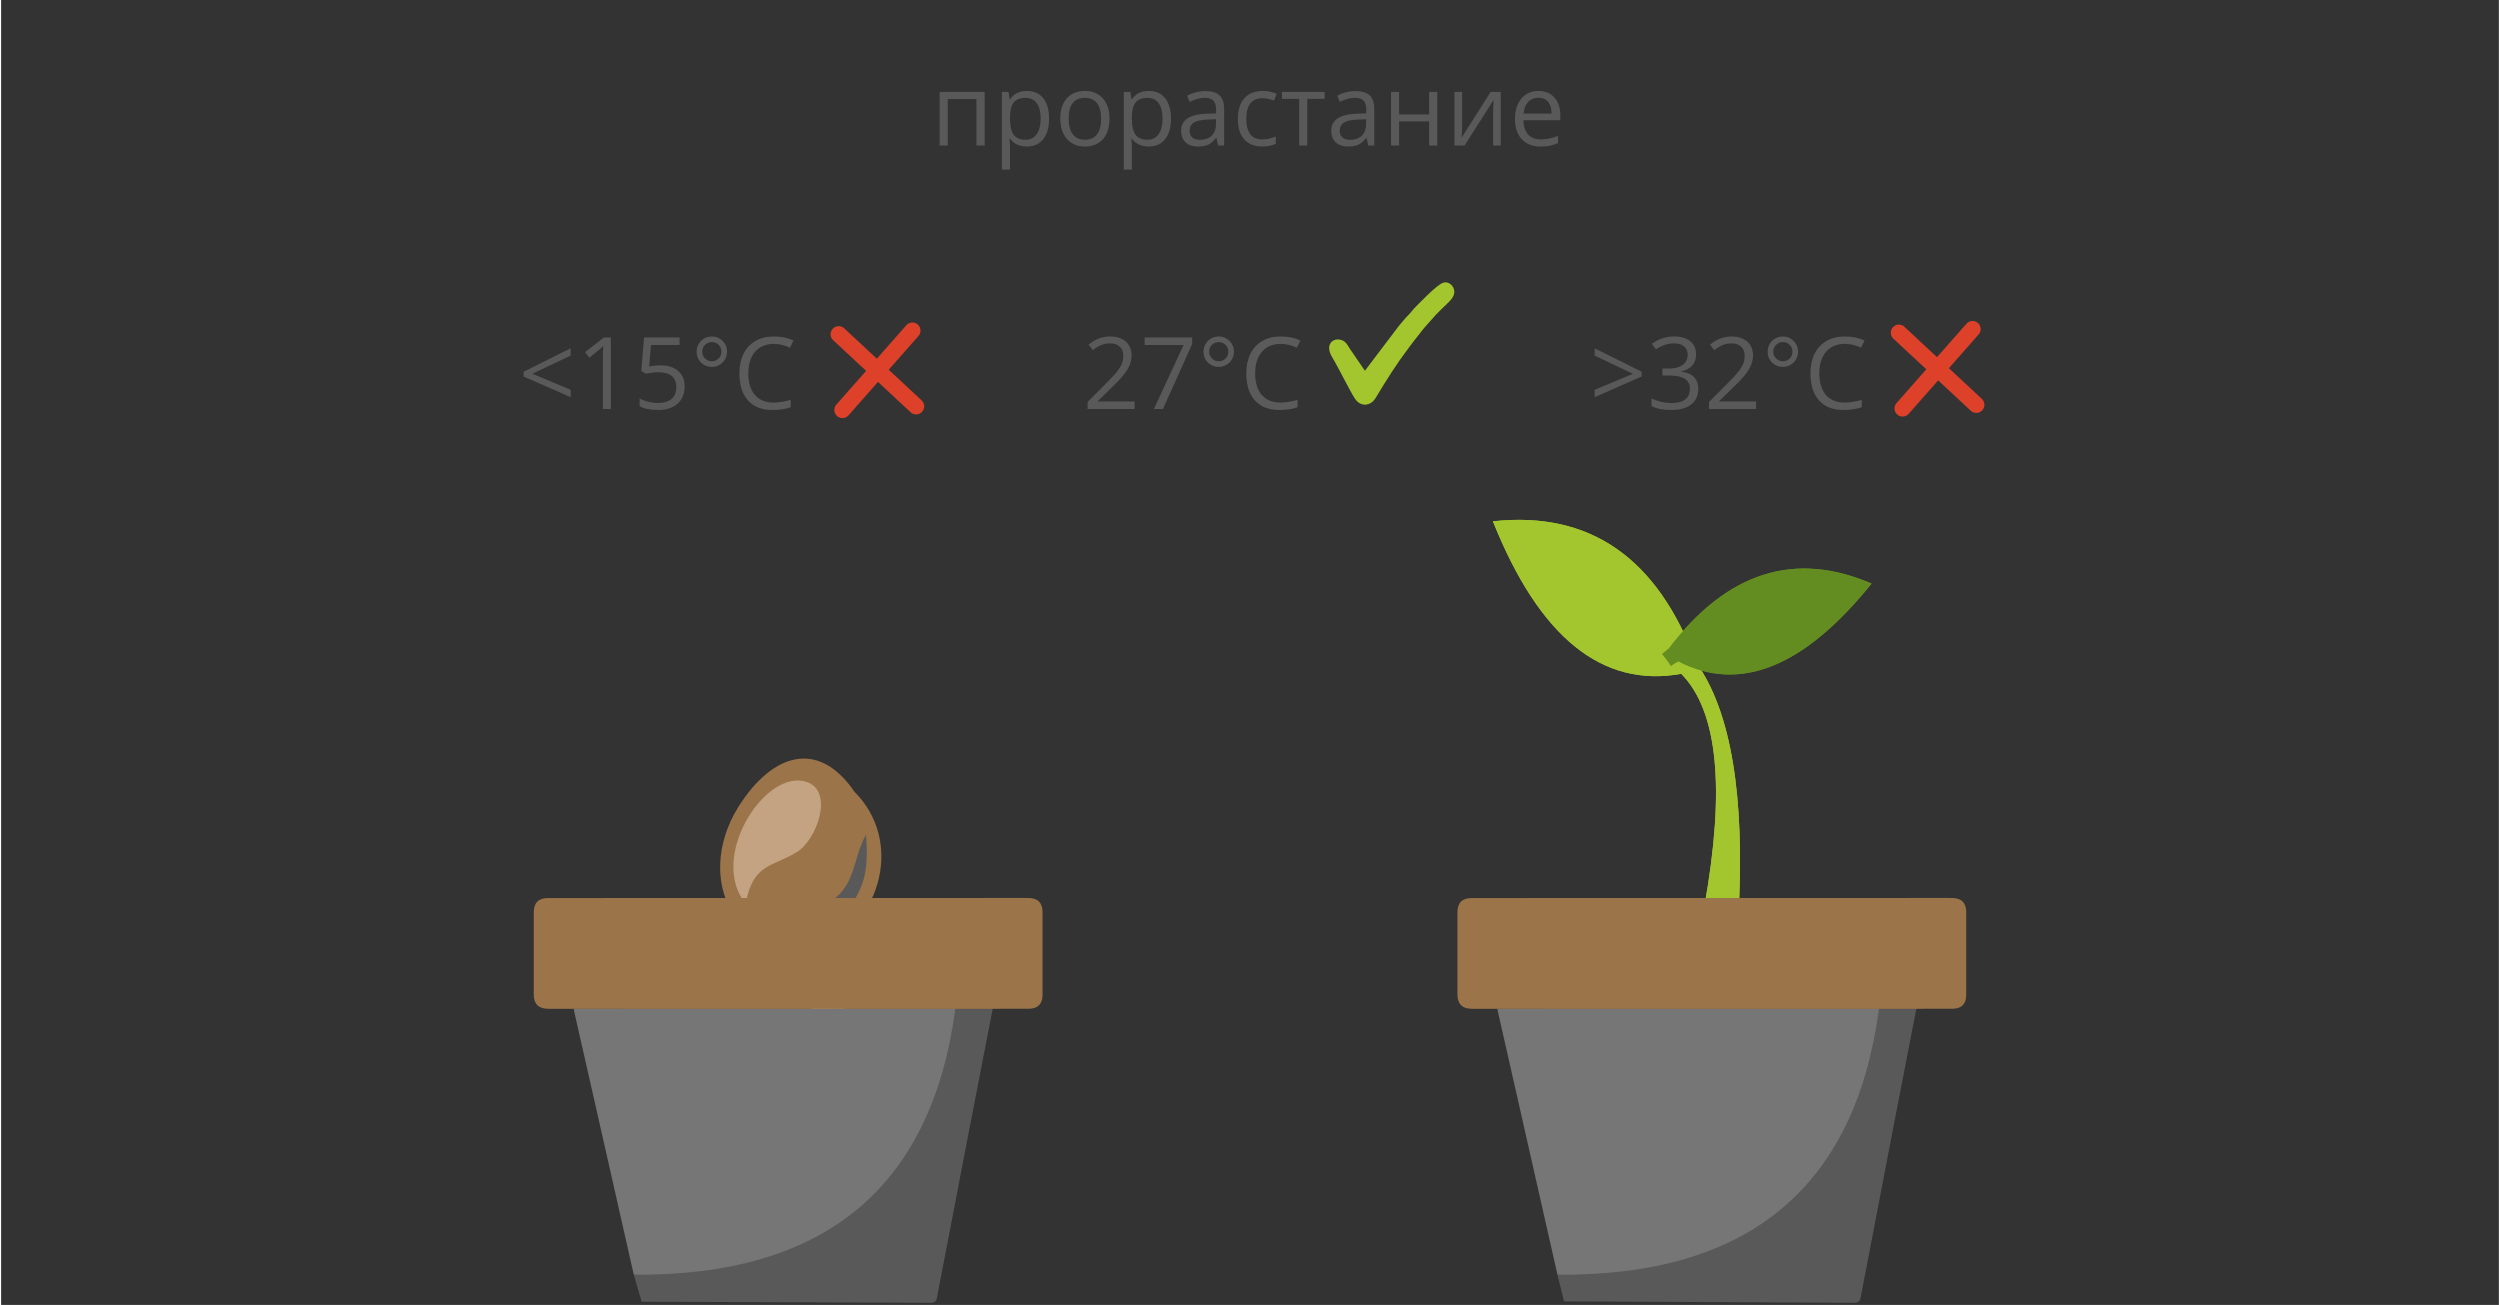 <?xml version="1.0" encoding="UTF-8"?>
<!DOCTYPE svg PUBLIC "-//W3C//DTD SVG 1.1//EN" "http://www.w3.org/Graphics/SVG/1.1/DTD/svg11.dtd">
<!-- Creator: CorelDRAW X8 -->
<svg xmlns="http://www.w3.org/2000/svg" xml:space="preserve" width="364px" height="190px" version="1.1" style="shape-rendering:geometricPrecision; text-rendering:geometricPrecision; image-rendering:optimizeQuality; fill-rule:evenodd; clip-rule:evenodd"
viewBox="0 0 72502 37878"
 xmlns:xlink="http://www.w3.org/1999/xlink">
 <rect x="0" y="0" width="72502" height="37878" fill="#333333" stroke="none"/>
 <defs>
  <style type="text/css">
   <![CDATA[
    .str0 {stroke:#A3C52D;stroke-width:235.463}
    .str1 {stroke:#DD412A;stroke-width:470.927;stroke-linecap:round;stroke-linejoin:round}
    .fil0 {fill:none}
    .fil9 {fill:#767676}
    .fil3 {fill:#595959}
    .fil6 {fill:#638D21}
    .fil1 {fill:#9C744A}
    .fil7 {fill:#A3C52D}
    .fil2 {fill:#C4A382}
    .fil5 {fill:#FFDDBB}
    .fil4 {fill:#FFE7CF}
    .fil11 {fill:#5B5B5B;fill-rule:nonzero}
    .fil8 {fill:#595959;fill-rule:nonzero}
    .fil10 {fill:#9C744A;fill-rule:nonzero}
   ]]>
  </style>
 </defs>
 <g id="Слой_x0020_1">
  <rect class="fil0" width="72501" height="37878"/>
  <g id="_853613571104">
   <g>
    <g>
     <path class="fil1" d="M21945 27293c566,447 1004,627 1734,362 1963,-926 2473,-3295 1094,-4669 -1057,-1547 -2394,-1119 -3375,438 -634,1006 -945,2697 547,3869z"/>
     <path class="fil2" d="M21615 26216c217,-1157 758,-1041 1485,-1485 583,-357 1092,-1785 264,-2040 -1143,-353 -2699,1979 -1879,3357 75,125 48,82 130,168z"/>
     <path class="fil3" d="M25108 24227c-365,628 -295,1347 -892,1836 -428,351 -1417,361 -1328,1213 584,182 1482,-598 1690,-877 523,-701 593,-1191 530,-2172z"/>
    </g>
    <path class="fil4" d="M24880 26644c1302,1598 -2373,5124 -2426,4329 -24,-382 487,-530 1094,-1748 409,-820 314,-1373 208,-1646 222,-119 449,-296 677,-535 168,-120 317,-254 447,-400z"/>
    <path class="fil5" d="M22863 30975c1577,-1786 2102,-3096 1577,-3930 167,-119 314,-252 444,-397 1029,1275 -1090,3767 -2021,4327z"/>
   </g>
   <g>
    <path class="fil6" d="M48210 18984c64,-57 130,-111 196,-162 1687,-2217 3650,-2845 5887,-1883 -1955,2427 -3825,3181 -5610,2260 -74,39 -145,84 -215,133 -77,-123 -164,-239 -258,-348z"/>
    <path class="fil7" d="M50429 26578c193,-3476 -215,-5923 -1224,-7343 -1119,-3041 -3087,-4410 -5903,-4103 1346,3366 3168,4842 5467,4427 1062,1076 1285,3325 671,6748 183,457 670,173 989,271z"/>
    <path class="fil7" d="M50429 26578c193,-3476 -215,-5923 -1224,-7343 -1119,-3041 -3087,-4410 -5903,-4103 1346,3366 3168,4842 5467,4427 1062,1076 1285,3325 671,6748 183,457 670,173 989,271z"/>
    <g>
     <path class="fil6" d="M48210 18984c64,-57 130,-111 196,-162 1687,-2217 3650,-2845 5887,-1883 -1955,2427 -3825,3181 -5610,2260 -74,39 -145,84 -215,133 -77,-123 -164,-239 -258,-348z"/>
     <path class="fil8" d="M44450 29278l11143 0c-492,2510 -970,5022 -1453,7533 -56,287 -114,573 -165,860 -16,89 -56,126 -145,145l-8464 -42 -191 -775c888,-101 1419,-1069 988,-1873 -22,-60 -54,-147 -82,-203 -15,-98 -40,-192 -75,-282 -21,-185 -120,-457 -184,-637 -37,-156 -58,-314 -116,-466 -85,-281 -41,-579 -98,-866 -8,-101 -18,-227 -37,-325 -6,-169 -87,-530 -152,-675 -58,-156 -108,-317 -164,-473 -38,-123 -91,-242 -121,-367 -21,-138 -63,-260 -105,-391 -17,-94 -47,-186 -68,-281 -42,-361 -233,-676 -511,-882z"/>
     <path class="fil9" d="M45175 36999c5531,50 8642,-2525 9333,-7721l-11077 0 15 84 559 2464 1170 5173zm-658 -7130c120,596 235,1194 352,1790l860 4389c42,216 81,432 92,655l-1812 -6947c155,0 289,-7 423,6 32,2 76,66 85,107zm352 1790c-117,-596 -232,-1194 -352,-1790 -9,-41 -53,-105 -85,-107 -134,-13 -268,-6 -423,-6l1812 6947c-11,-223 -50,-439 -92,-655l-860 -4389z"/>
     <path class="fil10" d="M49681 26489c0,1 0,1 0,1 -1034,0 -2068,0 -3103,0 -1255,0 -2511,0 -3767,1 -160,1 -258,83 -258,213 -1,131 97,214 257,215 176,2 353,-1 529,-1 1607,0 3215,-1 4823,0 1518,0 3035,1 4553,1 1277,1 2556,3 3833,4 146,0 252,-96 251,-223 -1,-132 -84,-200 -249,-201 -334,-4 -668,-9 -1002,-9 -1956,-1 -3911,-1 -5867,-1zm6590 -425l-315 0 -21 0c-216,0 -433,1 -649,1 -2217,0 -4434,0 -6650,1 -1982,0 -3965,0 -5947,1 -280,0 -417,137 -417,414 0,348 0,696 0,1043l0 336c0,335 0,670 0,1005 0,276 141,416 416,416 808,1 1616,2 2424,2 1513,1 8969,0 10481,0 0,-5 461,-3 1046,-3 263,0 401,-138 401,-400 1,-803 1,-1607 0,-2410 0,-265 -143,-405 -413,-405 -112,-1 -224,-1 -335,-1l-21 0z"/>
    </g>
   </g>
   <path class="fil8" d="M17640 29278l11143 0c-492,2510 -970,5022 -1454,7533 -56,287 -114,573 -165,860 -16,89 -56,126 -144,145l-8427 -32 -229 -785c889,-101 1420,-1069 988,-1873 -21,-60 -54,-147 -82,-203 -14,-98 -40,-192 -75,-282 -21,-185 -120,-457 -184,-637 -37,-156 -58,-314 -116,-466 -85,-281 -41,-579 -98,-866 -8,-101 -18,-227 -36,-325 -7,-169 -87,-530 -152,-675 -58,-156 -108,-317 -165,-473 -38,-123 -91,-242 -120,-367 -22,-138 -64,-260 -105,-391 -17,-94 -48,-186 -69,-281 -42,-361 -233,-676 -510,-882z"/>
   <path class="fil9" d="M18364 36999c5531,50 8642,-2525 9334,-7721l-11077 0 14 84 559 2464 1170 5173zm-658 -7130c121,596 236,1194 352,1790l860 4389c43,216 81,432 93,655l-1813 -6947c155,0 290,-7 423,6 32,2 77,66 85,107zm352 1790c-116,-596 -231,-1194 -352,-1790 -8,-41 -53,-105 -85,-107 -133,-13 -268,-6 -423,-6l1813 6947c-12,-223 -50,-439 -93,-655l-860 -4389z"/>
   <path class="fil10" d="M22871 26489c0,1 0,1 0,1 -1035,0 -2069,0 -3103,0 -1256,0 -2512,0 -3767,1 -161,1 -259,83 -259,213 0,131 97,214 258,215 176,2 352,-1 528,-1 1608,0 3216,-1 4824,0 1517,0 3034,1 4552,1 1278,1 2556,3 3834,4 145,0 251,-96 250,-223 -1,-132 -83,-200 -249,-201 -334,-4 -668,-9 -1002,-9 -1955,-1 -3911,-1 -5866,-1zm6589 -425l-314 0 -21 0c-217,0 -433,1 -650,1 -2217,0 -4433,0 -6650,1 -1982,0 -3964,0 -5947,1 -280,0 -417,137 -417,414 0,348 0,696 0,1043l0 336c0,335 0,670 0,1005 0,276 141,416 417,416 808,1 1616,2 2424,2 1512,1 8968,0 10481,0 0,-5 461,-3 1046,-3 262,0 400,-138 400,-400 1,-803 1,-1607 0,-2410 0,-265 -142,-405 -413,-405 -112,-1 -223,-1 -335,-1l-21 0z"/>
  </g>
  <path class="fil8" d="M27479 4224l-236 0 0 -1555 1306 0 0 1555 -239 0 0 -1351 -831 0 0 1351zm2294 29c-101,0 -194,-18 -278,-56 -83,-37 -154,-95 -210,-172l-17 0c11,90 17,177 17,258l0 639 -236 0 0 -2253 192 0 33 212 11 0c60,-85 131,-147 211,-184 81,-38 173,-57 277,-57 206,0 366,71 478,212 112,141 168,339 168,593 0,256 -57,455 -171,596 -114,142 -272,212 -475,212zm-34 -1412c-159,0 -274,44 -345,131 -71,89 -108,229 -109,421l0 52c0,219 36,375 109,469 73,95 190,142 351,142 134,0 240,-55 316,-164 76,-109 114,-258 114,-450 0,-193 -38,-342 -114,-446 -76,-104 -184,-155 -322,-155zm2434 604c0,254 -64,452 -191,595 -128,142 -304,213 -530,213 -139,0 -262,-32 -370,-97 -108,-66 -191,-160 -250,-282 -59,-122 -88,-265 -88,-429 0,-254 64,-451 190,-593 127,-141 303,-212 528,-212 218,0 391,72 519,217 128,145 192,341 192,588zm-1185 0c0,199 40,351 120,455 79,104 196,156 350,156 154,0 272,-52 352,-156 80,-103 119,-255 119,-455 0,-197 -39,-348 -119,-450 -80,-103 -199,-154 -355,-154 -154,0 -270,50 -349,151 -79,102 -118,253 -118,453zm2323 808c-101,0 -194,-18 -278,-56 -83,-37 -154,-95 -211,-172l-17 0c12,90 17,177 17,258l0 639 -235 0 0 -2253 191 0 33 212 11 0c61,-85 132,-147 212,-184 81,-38 173,-57 277,-57 206,0 366,71 478,212 112,141 168,339 168,593 0,256 -57,455 -171,596 -114,142 -272,212 -475,212zm-34 -1412c-159,0 -274,44 -345,131 -71,89 -108,229 -110,421l0 52c0,219 37,375 110,469 73,95 190,142 351,142 134,0 240,-55 316,-164 76,-109 114,-258 114,-450 0,-193 -38,-342 -114,-446 -76,-104 -184,-155 -322,-155zm2048 1383l-47 -221 -11 0c-78,97 -155,164 -232,199 -78,34 -173,51 -289,51 -155,0 -275,-39 -363,-119 -87,-80 -131,-193 -131,-340 0,-314 251,-479 753,-494l264 -9 0 -96c0,-122 -26,-212 -78,-270 -53,-58 -137,-87 -252,-87 -130,0 -276,39 -440,119l-72 -180c76,-42 160,-75 251,-99 92,-23 184,-35 275,-35 186,0 323,41 412,123 90,83 135,215 135,396l0 1062 -175 0zm-532 -165c146,0 262,-41 345,-121 84,-80 126,-193 126,-338l0 -140 -236 10c-187,6 -322,35 -405,87 -83,51 -124,132 -124,241 0,85 26,150 78,194 51,45 123,67 216,67zm1814 194c-225,0 -400,-69 -523,-207 -124,-139 -185,-336 -185,-589 0,-261 62,-462 188,-604 125,-142 304,-213 536,-213 74,0 149,8 224,24 75,16 133,35 176,57l-73 200c-51,-20 -108,-37 -170,-51 -61,-14 -116,-21 -163,-21 -316,0 -474,202 -474,605 0,191 38,338 115,440 78,102 192,153 343,153 130,0 263,-28 399,-84l0 210c-104,53 -235,80 -393,80zm1812 -1383l-506 0 0 1354 -235 0 0 -1354 -500 0 0 -201 1241 0 0 201zm1264 1354l-47 -221 -12 0c-77,97 -154,164 -231,199 -78,34 -174,51 -289,51 -155,0 -275,-39 -363,-119 -87,-80 -131,-193 -131,-340 0,-314 251,-479 753,-494l264 -9 0 -96c0,-122 -26,-212 -78,-270 -53,-58 -137,-87 -252,-87 -130,0 -276,39 -440,119l-72 -180c76,-42 160,-75 251,-99 92,-23 183,-35 275,-35 186,0 323,41 412,123 90,83 135,215 135,396l0 1062 -175 0zm-533 -165c147,0 263,-41 346,-121 84,-80 126,-193 126,-338l0 -140 -236 10c-187,6 -322,35 -405,87 -83,51 -124,132 -124,241 0,85 26,150 78,194 51,45 123,67 215,67zm1429 -1390l0 651 872 0 0 -651 236 0 0 1555 -236 0 0 -700 -872 0 0 700 -235 0 0 -1555 235 0zm1829 0l0 986 -10 259 -4 81 842 -1326 293 0 0 1555 -220 0 0 -950 5 -188 7 -184 -841 1322 -294 0 0 -1555 222 0zm2278 1584c-230,0 -411,-70 -544,-210 -133,-140 -200,-335 -200,-584 0,-251 62,-450 185,-598 124,-147 290,-221 498,-221 195,0 349,64 463,192 113,129 170,298 170,508l0 149 -1071 0c4,183 50,321 138,416 87,95 210,142 370,142 167,0 333,-35 497,-105l0 210c-84,37 -163,62 -237,78 -74,16 -164,23 -269,23zm-64 -1415c-125,0 -224,40 -298,122 -75,81 -119,193 -132,337l813 0c0,-148 -33,-262 -99,-341 -66,-79 -161,-118 -284,-118z"/>
  <g id="_853613582048">
   <g>
    <path class="fil8" d="M16533 11528l-1365 -599 0 -139 1365 -680 0 211 -1111 527 1111 466 0 214zm1165 343l-230 0 0 -1479c0,-123 4,-239 11,-349 -19,20 -42,41 -66,63 -25,22 -138,114 -338,277l-125 -162 549 -425 199 0 0 2075zm1438 -1267c219,0 391,54 516,163 126,108 188,256 188,444 0,216 -68,384 -204,506 -138,122 -326,183 -567,183 -233,0 -412,-37 -535,-112l0 -227c66,42 149,75 247,100 99,24 195,36 292,36 166,0 296,-39 388,-118 92,-78 138,-192 138,-341 0,-289 -177,-434 -532,-434 -91,0 -211,14 -361,42l-123 -78 79 -972 1032 0 0 218 -830 0 -53 622c109,-22 218,-32 325,-32zm13766 1267l-1365 0 0 -203 547 -549c167,-169 277,-289 330,-361 53,-72 93,-142 119,-210 26,-68 40,-141 40,-220 0,-111 -34,-199 -101,-264 -67,-64 -161,-97 -280,-97 -86,0 -168,14 -245,43 -77,28 -163,80 -257,154l-125 -160c191,-159 399,-237 624,-237 195,0 348,49 459,149 111,100 166,234 166,403 0,131 -37,262 -111,390 -73,129 -211,292 -414,488l-455 445 0 11 1068 0 0 218zm560 0l861 -1857 -1131 0 0 -218 1381 0 0 189 -849 1886 -262 0zm12794 -557l1112 -463 -1112 -530 0 -211 1364 680 0 139 -1364 599 0 -214zm2943 -1029c0,132 -37,240 -111,324 -75,84 -180,141 -316,169l0 11c166,21 290,74 370,159 81,86 121,197 121,336 0,198 -68,350 -206,456 -137,107 -332,160 -585,160 -110,0 -210,-8 -302,-24 -91,-17 -180,-46 -266,-88l0 -224c90,44 186,78 288,101 101,23 198,35 289,35 359,0 538,-141 538,-422 0,-252 -198,-378 -594,-378l-204 0 0 -203 207 0c162,0 290,-36 385,-107 95,-72 142,-171 142,-298 0,-101 -35,-180 -104,-238 -70,-58 -164,-87 -284,-87 -91,0 -176,12 -257,37 -80,25 -172,70 -275,136l-120 -159c86,-67 184,-119 295,-157 112,-39 228,-57 351,-57 203,0 359,45 471,138 111,92 167,219 167,380zm1741 1586l-1365 0 0 -203 547 -549c166,-169 276,-289 330,-361 52,-72 92,-142 119,-210 26,-68 39,-141 39,-220 0,-111 -34,-199 -100,-264 -68,-64 -161,-97 -280,-97 -87,0 -168,14 -245,43 -78,28 -164,80 -258,154l-125 -160c191,-159 399,-237 625,-237 195,0 347,49 458,149 112,100 167,234 167,403 0,131 -37,262 -111,390 -74,129 -212,292 -415,488l-455 445 0 11 1069 0 0 218z"/>
    <path class="fil11" d="M20188 10209c0,-123 43,-227 128,-314 86,-85 190,-128 313,-128 123,0 227,42 314,128 86,86 129,190 129,314 0,79 -20,153 -59,221 -38,67 -92,121 -161,161 -69,39 -143,59 -223,59 -123,0 -227,-42 -313,-127 -85,-85 -128,-190 -128,-314zm163 0c0,77 28,143 83,197 55,54 121,81 198,81 76,0 141,-27 195,-80 54,-53 81,-120 81,-198 0,-79 -26,-146 -80,-199 -53,-54 -119,-80 -196,-80 -79,0 -145,27 -199,81 -55,53 -82,120 -82,198zm2075 -227c-227,0 -408,76 -540,227 -132,153 -197,360 -197,624 0,272 63,482 190,630 127,148 309,222 545,222 144,0 310,-26 495,-78l0 212c-144,54 -321,81 -532,81 -306,0 -542,-92 -708,-278 -166,-185 -249,-449 -249,-790 0,-215 40,-402 120,-563 80,-161 195,-285 346,-372 151,-87 329,-130 533,-130 219,0 408,39 571,118l-102 208c-157,-75 -314,-111 -472,-111zm12475 227c0,-123 42,-227 128,-314 86,-85 190,-128 313,-128 123,0 227,42 314,128 85,86 128,190 128,314 0,79 -19,153 -58,221 -39,67 -92,121 -162,161 -68,39 -143,59 -222,59 -123,0 -227,-42 -313,-127 -86,-85 -128,-190 -128,-314zm163 0c0,77 27,143 83,197 55,54 121,81 197,81 77,0 141,-27 196,-80 54,-53 81,-120 81,-198 0,-79 -27,-146 -80,-199 -53,-54 -119,-80 -197,-80 -78,0 -145,27 -199,81 -54,53 -81,120 -81,198zm2075 -227c-228,0 -408,76 -540,227 -132,153 -198,360 -198,624 0,272 64,482 191,630 127,148 309,222 545,222 144,0 309,-26 495,-78l0 212c-144,54 -321,81 -533,81 -305,0 -541,-92 -707,-278 -166,-185 -250,-449 -250,-790 0,-215 41,-402 121,-563 80,-161 195,-285 346,-372 151,-87 329,-130 533,-130 218,0 408,39 571,118l-102 208c-157,-75 -314,-111 -472,-111zm14137 227c0,-123 42,-227 128,-314 86,-85 190,-128 313,-128 123,0 227,42 314,128 85,86 128,190 128,314 0,79 -19,153 -58,221 -39,67 -92,121 -162,161 -68,39 -142,59 -222,59 -123,0 -227,-42 -313,-127 -86,-85 -128,-190 -128,-314zm163 0c0,77 27,143 83,197 55,54 121,81 197,81 77,0 141,-27 196,-80 54,-53 81,-120 81,-198 0,-79 -27,-146 -80,-199 -53,-54 -119,-80 -197,-80 -78,0 -145,27 -199,81 -54,53 -81,120 -81,198zm2075 -227c-227,0 -408,76 -540,227 -132,153 -198,360 -198,624 0,272 64,482 191,630 127,148 309,222 545,222 144,0 310,-26 495,-78l0 212c-144,54 -321,81 -533,81 -305,0 -541,-92 -707,-278 -166,-185 -249,-449 -249,-790 0,-215 40,-402 120,-563 80,-161 195,-285 346,-372 151,-87 329,-130 533,-130 218,0 408,39 571,118l-102 208c-157,-75 -314,-111 -472,-111z"/>
   </g>
   <path class="fil7 str0" d="M39581 10962l-526 -768c-30,-45 -75,-126 -109,-163 -105,-118 -433,-87 -196,301 159,258 512,977 651,1185 110,163 294,144 396,-26 324,-539 593,-970 979,-1483 103,-137 193,-256 301,-388 54,-67 101,-137 157,-197l334 -376c65,-64 113,-113 178,-177 115,-116 318,-277 318,-391 0,-90 -64,-167 -146,-167 -122,0 -691,591 -820,724 -59,62 -80,104 -145,168 -118,116 -185,212 -292,333l-1080 1425z"/>
   <g>
    <line class="fil0 str1" x1="24312" y1="9703" x2="26559" y2= "11794" />
    <line class="fil0 str1" x1="26451" y1="9597" x2="24421" y2= "11900" />
   </g>
   <g>
    <line class="fil0 str1" x1="55086" y1="9658" x2="57333" y2= "11750" />
    <line class="fil0 str1" x1="57224" y1="9552" x2="55194" y2= "11856" />
   </g>
  </g>
 </g>
</svg>
